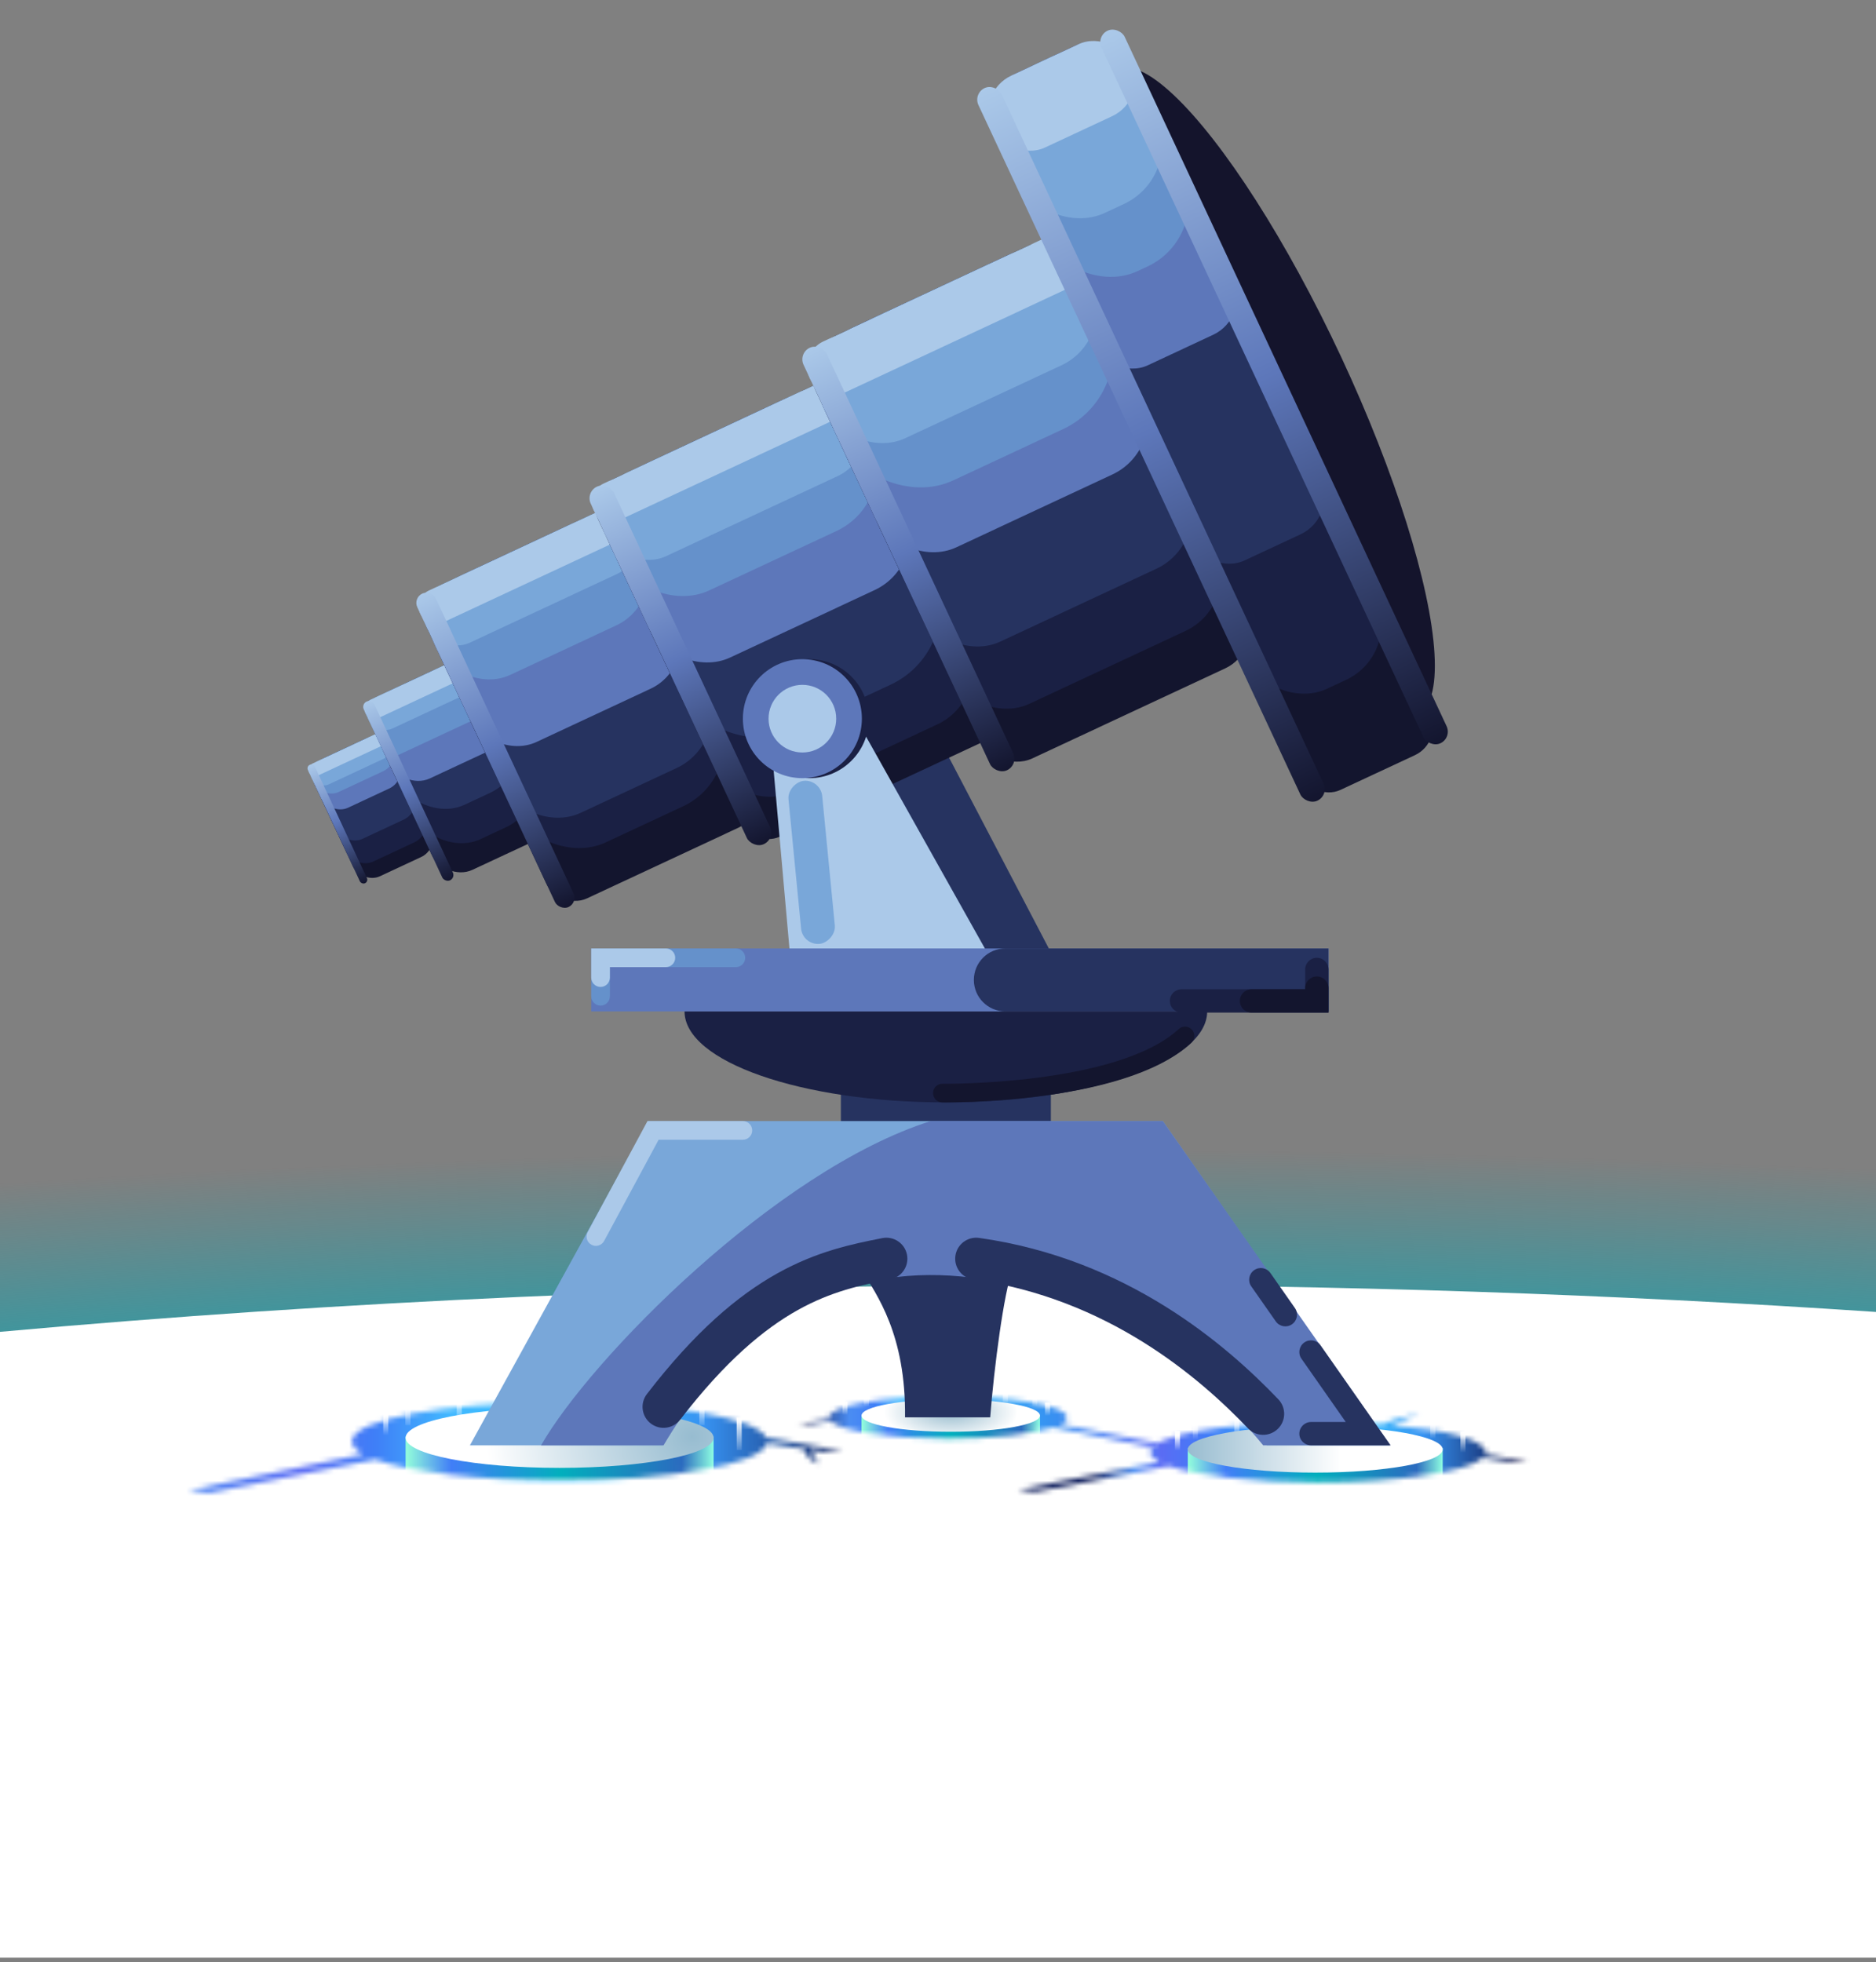 <svg fill="none" height="385" viewBox="0 0 368 385" width="368" xmlns="http://www.w3.org/2000/svg" xmlns:xlink="http://www.w3.org/1999/xlink"><rect x="0" y="0" width="368" height="385" fill="#808080" stroke="none"/><radialGradient id="a" cx="0" cy="0" gradientTransform="matrix(-.5 -170.796 772.669 -2.262 207 380.827)" gradientUnits="userSpaceOnUse" r="1"><stop offset=".583" stop-color="#03aab9"/><stop offset=".906" stop-color="#03aab9" stop-opacity="0"/></radialGradient><linearGradient id="b" gradientUnits="userSpaceOnUse" x1="31.244" x2="170.744" y1="301.34" y2="301.34"><stop offset="0" stop-color="#4b8df2"/><stop offset=".203" stop-color="#5a6cf4"/><stop offset=".302" stop-color="#3f7ef7"/><stop offset=".409" stop-color="#41b8ff"/><stop offset=".629" stop-color="#3ac2ff"/><stop offset=".766" stop-color="#3792f1"/><stop offset="1" stop-color="#0c0f47"/></linearGradient><linearGradient id="c"><stop offset="0" stop-color="#fff"/><stop offset="1" stop-color="#fff" stop-opacity="0"/></linearGradient><linearGradient id="d" gradientUnits="userSpaceOnUse" x1="76.174" x2="76.174" xlink:href="#c" y1="277.339" y2="281.583"/><linearGradient id="e" gradientUnits="userSpaceOnUse" x1="80.522" x2="80.522" xlink:href="#c" y1="273.955" y2="280.346"/><linearGradient id="f" gradientUnits="userSpaceOnUse" x1="90.591" x2="90.591" xlink:href="#c" y1="272.827" y2="279.218"/><linearGradient id="g" gradientUnits="userSpaceOnUse" x1="145.5" x2="145.514" xlink:href="#c" y1="278.082" y2="285.334"/><linearGradient id="h" gradientUnits="userSpaceOnUse" x1="138.189" x2="138.189" xlink:href="#c" y1="273.955" y2="280.346"/><linearGradient id="i"><stop offset="0" stop-color="#93ffda"/><stop offset=".149" stop-color="#417ef7"/><stop offset=".505" stop-color="#02afbd"/><stop offset=".897" stop-color="#2b6bbf"/><stop offset="1" stop-color="#8dfde1"/></linearGradient><linearGradient id="j" gradientUnits="userSpaceOnUse" x1="79.564" x2="139.978" xlink:href="#i" y1="290.498" y2="290.498"/><radialGradient id="k" cx="0" cy="0" gradientTransform="matrix(0 37.5 -40.304 0 135.744 281.84)" gradientUnits="userSpaceOnUse" r="1"><stop offset="0" stop-color="#97bcd0"/><stop offset="1" stop-color="#fff"/></radialGradient><linearGradient id="l" gradientUnits="userSpaceOnUse" x1="207.5" x2="298.5" y1="307.164" y2="306.583"><stop offset=".077" stop-color="#12215f"/><stop offset=".166" stop-color="#4b8df2"/><stop offset=".225" stop-color="#5a6cf4"/><stop offset=".333" stop-color="#3f7ef7"/><stop offset=".486" stop-color="#41b8ff"/><stop offset=".659" stop-color="#3ac2ff"/><stop offset=".791" stop-color="#3792f1"/><stop offset="1" stop-color="#0c0f47"/></linearGradient><linearGradient id="m" gradientUnits="userSpaceOnUse" x1="231.5" x2="231.5" xlink:href="#c" y1="281.583" y2="284.583"/><linearGradient id="n" gradientUnits="userSpaceOnUse" x1="234.983" x2="234.983" y1="278.119" y2="283.036"><stop offset="0" stop-color="#fff"/><stop offset=".875" stop-color="#fff" stop-opacity="0"/></linearGradient><linearGradient id="o" gradientUnits="userSpaceOnUse" x1="243.116" x2="243.116" xlink:href="#c" y1="277.251" y2="282.168"/><linearGradient id="p"><stop offset="0" stop-color="#fff"/><stop offset=".839" stop-color="#fff" stop-opacity="0"/></linearGradient><linearGradient id="q" gradientUnits="userSpaceOnUse" x1="287.479" x2="287.479" xlink:href="#p" y1="280.879" y2="285.796"/><linearGradient id="r" gradientUnits="userSpaceOnUse" x1="281.564" x2="281.564" xlink:href="#p" y1="278.119" y2="283.036"/><linearGradient id="s" gradientUnits="userSpaceOnUse" x1="233" x2="283" xlink:href="#i" y1="293.083" y2="293.083"/><linearGradient id="t" gradientUnits="userSpaceOnUse" x1="283.089" x2="232.884" y1="285.083" y2="285.083"><stop offset=".4" stop-color="#fff"/><stop offset="1" stop-color="#98bcd0"/></linearGradient><linearGradient id="u" gradientUnits="userSpaceOnUse" x1="143.5" x2="252.5" y1="293.583" y2="293.583"><stop offset=".134" stop-color="#12215f"/><stop offset=".212" stop-color="#4b8df2"/><stop offset=".257" stop-color="#3f7ef7"/><stop offset=".301" stop-color="#41b8ff"/><stop offset=".378" stop-color="#3ac2ff"/><stop offset=".571" stop-color="#3792f1"/><stop offset=".768" stop-color="#5a6cf4"/><stop offset="1" stop-color="#0c0f47"/></linearGradient><linearGradient id="v"><stop offset="0" stop-color="#fff"/><stop offset=".76" stop-color="#fff" stop-opacity="0"/></linearGradient><linearGradient id="w" gradientUnits="userSpaceOnUse" x1="204.989" x2="204.989" xlink:href="#v" y1="275.167" y2="278.609"/><linearGradient id="x" gradientUnits="userSpaceOnUse" x1="202.498" x2="202.498" xlink:href="#v" y1="273.345" y2="276.787"/><linearGradient id="y" gradientUnits="userSpaceOnUse" x1="196.728" x2="196.728" xlink:href="#v" y1="272.738" y2="276.18"/><linearGradient id="z" gradientUnits="userSpaceOnUse" x1="165.258" x2="165.258" xlink:href="#v" y1="274.977" y2="278.418"/><linearGradient id="A" gradientUnits="userSpaceOnUse" x1="169.454" x2="169.454" xlink:href="#v" y1="273.345" y2="276.787"/><linearGradient id="B" gradientUnits="userSpaceOnUse" x1="169" x2="204" xlink:href="#i" y1="286.583" y2="286.583"/><radialGradient id="C" cx="0" cy="0" gradientTransform="matrix(0 5.5 -13.138 0 17.451 2.551)" gradientUnits="userSpaceOnUse" r="1"><stop offset="0" stop-color="#98bcce"/><stop offset="1" stop-color="#fff"/></radialGradient><linearGradient id="D"><stop offset="0" stop-color="#abc9e9"/><stop offset=".484" stop-color="#5d77ba"/><stop offset="1" stop-color="#13152e"/></linearGradient><linearGradient id="E" gradientUnits="userSpaceOnUse" x1="60.796" x2="60.796" xlink:href="#D" y1="150.445" y2="176.08"/><linearGradient id="F" gradientUnits="userSpaceOnUse" x1="71.986" x2="71.986" xlink:href="#D" y1="138.197" y2="176.901"/><linearGradient id="G" gradientUnits="userSpaceOnUse" x1="82.998" x2="82.998" xlink:href="#D" y1="117.381" y2="185.239"/><linearGradient id="H" gradientUnits="userSpaceOnUse" x1="117.331" x2="117.331" xlink:href="#D" y1="96.614" y2="174.022"/><linearGradient id="I" gradientUnits="userSpaceOnUse" x1="159.099" x2="159.099" xlink:href="#D" y1="69.372" y2="160.855"/><linearGradient id="J" gradientUnits="userSpaceOnUse" x1="193.437" x2="193.437" xlink:href="#D" y1="18.42" y2="172.734"/><linearGradient id="K" gradientUnits="userSpaceOnUse" x1="217.581" x2="217.581" xlink:href="#D" y1="7.161" y2="161.475"/><linearGradient id="L" gradientUnits="userSpaceOnUse" x1="183.827" x2="183.827" y1="249.238" y2="278.071"><stop offset="0" stop-color="#263360"/><stop offset="1" stop-color="#263360"/></linearGradient><mask id="M" height="18" maskUnits="userSpaceOnUse" width="129" x="37" y="275"><path clip-rule="evenodd" d="m109.771 290.498c21.828 0 39.646-3.249 40.685-7.331l7.072 1.099 1.203 1.833 1.913 1.18-1.652-2.785 2.496.388 3.891-.188-15.066-2.655c-1.995-3.904-19.385-6.956-40.542-6.956-22.497 0-40.733 3.451-40.733 7.707 0 .879.777 1.723 2.207 2.509l-34.245 7.079 4.06.554 32.571-6.582c6.795 2.465 20.428 4.148 36.14 4.148z" fill="#d9d9d9" fill-rule="evenodd"/></mask><mask id="N" height="16" maskUnits="userSpaceOnUse" width="101" x="199" y="277"><path clip-rule="evenodd" d="m272.989 279.59c10.914.965 18.427 2.987 18.427 5.326 0 .137-.026.273-.077.408l8.395 1.408-3.142.145-5.752-.851c-2.883 2.744-16.26 4.819-32.327 4.819-12.691 0-23.704-1.295-29.192-3.191l-26.31 5.063-3.28-.426 27.662-5.445c-1.156-.605-1.783-1.254-1.783-1.93 0-3.275 14.731-5.929 32.903-5.929 4.486 0 8.762.162 12.658.455l2.933-1.142 4.348-.915z" fill="#d9d9d9" fill-rule="evenodd"/></mask><mask id="O" height="12" maskUnits="userSpaceOnUse" width="72" x="156" y="273"><path clip-rule="evenodd" d="m163.019 278.879c2.045 1.921 11.534 3.374 22.932 3.374 8.974 0 16.765-.901 20.671-2.221l19.655 3.989 1.373-.756-19.623-3.811c.82-.424 1.265-.878 1.265-1.351 0-2.292-10.45-4.15-23.341-4.15-12.89 0-23.34 1.858-23.34 4.15 0 .095.018.191.054.285l-5.955.986 2.229.101z" fill="#d9d9d9" fill-rule="evenodd"/></mask><path d="m368 372.675h-159.896-208.104v-160.905s136.123-7.095 208.104-7.095c54.757 0 108.229 1.428 159.896 4.148z" fill="url(#a)"/><path d="m368 384.082h-164.426-203.574s0 0 0-122.787c66.559-6.009 136.518-9.213 208.694-9.213 54.538 0 107.81 1.829 159.306 5.316z" fill="#fff"/><g mask="url(#M)"><path d="m341.004 303.589c0 21.263-75.44 38.5-168.5 38.5-93.06 0-168.5-17.237-168.5-38.5s75.44-38.5 168.5-38.5c93.06 0 168.5 17.237 168.5 38.5z" fill="url(#b)"/><path d="m75.674 277.339v5.639" stroke="url(#d)"/><path d="m80.022 273.955v5.639" stroke="url(#e)"/><path d="m90.091 272.827v5.639" stroke="url(#f)"/><path d="m145 278.083s.007 3.9.012 6.399" stroke="url(#g)"/><path d="m137.689 273.955v5.639" stroke="url(#h)"/><path d="m79.564 281.85h60.414v8.648h-60.414z" fill="url(#j)"/><ellipse cx="109.771" cy="282.073" fill="url(#k)" rx="30.207" ry="5.915"/></g><g mask="url(#N)"><path d="m503.73 309.413c0 21.263-75.44 38.5-168.5 38.5s-168.5-17.237-168.5-38.5 75.44-38.5 168.5-38.5 168.5 17.237 168.5 38.5z" fill="url(#l)"/><path d="m230.971 280.722v4.338" stroke="url(#m)"/><path d="m234.483 278.119v4.338" stroke="url(#n)"/><path d="m242.616 277.251v4.339" stroke="url(#o)"/><path d="m286.979 280.879v4.338" stroke="url(#q)"/><path d="m281.064 278.119v4.338" stroke="url(#r)"/><path d="m233 284.083h50v9h-50z" fill="url(#s)"/><ellipse cx="258" cy="284.364" fill="url(#t)" rx="25" ry="4.55"/></g><g mask="url(#O)"><path d="m423.73 295.413c0 21.263-75.44 38.5-168.5 38.5s-168.5-17.237-168.5-38.5 75.44-38.5 168.5-38.5 168.5 17.237 168.5 38.5z" fill="url(#u)"/><path d="m205.489 275.167v3.037" stroke="url(#w)"/><path d="m202.998 273.345v3.037" stroke="url(#x)"/><path d="m197.228 272.738v3.037" stroke="url(#y)"/><path d="m165.758 274.977v3.036" stroke="url(#z)"/><path d="m169.954 273.345v3.037" stroke="url(#A)"/><path d="m169 277.583h35v9h-35z" fill="url(#B)"/><ellipse cx="17.5" cy="3.185" fill="url(#C)" rx="17.5" ry="3.185" transform="matrix(-1 0 0 1 204 274.532)"/></g><path d="m183.255 143.057 23.799 45.538h-23.799l-15.332-45.538z" fill="#263360"/><ellipse cx="248.559" cy="76.955" fill="#14142c" rx="16.085" ry="69.868" transform="matrix(.906 -.423 .423 .906 -9.234 112.256)"/><rect fill="#13152e" height="24.635" rx="3.5" stroke="#13152e" transform="matrix(.906 -.423 .423 .906 -57.996 39.772)" width="15.9" x="60.701" y="150.687"/><rect fill="#1a2044" height="22.462" rx="4" transform="matrix(.906 -.423 .423 .906 -57.956 39.468)" width="16.9" x="60.037" y="150.445"/><rect fill="#263360" height="17.535" rx="4" transform="matrix(.906 -.423 .423 .906 -57.956 39.468)" width="16.9" x="60.037" y="150.445"/><rect fill="#5d77ba" height="10.803" rx="4" transform="matrix(.906 -.423 .423 .906 -57.956 39.468)" width="16.9" x="60.037" y="150.445"/><rect fill="#6591cb" height="7.226" rx="3.613" transform="matrix(.906 -.423 .423 .906 -57.956 39.468)" width="16.9" x="60.037" y="150.445"/><rect fill="#79a7d9" height="5.051" rx="2.525" transform="matrix(.906 -.423 .423 .906 -57.956 39.468)" width="16.9" x="60.037" y="150.445"/><rect fill="#abc9e9" height="2.589" rx="1.294" transform="matrix(.906 -.423 .423 .906 -57.956 39.468)" width="16.9" x="60.037" y="150.445"/><rect fill="url(#E)" height="25.635" rx=".76" transform="matrix(.906 -.423 .423 .906 -57.956 39.468)" width="1.519" x="60.036" y="150.445"/><rect fill="#13152e" height="37.704" rx="5.5" stroke="#13152e" transform="matrix(.906 -.423 .423 .906 -51.808 43.189)" width="24.516" x="71.504" y="138.439"/><rect fill="#1a2044" height="33.913" rx="10" transform="matrix(.906 -.423 .423 .906 -51.768 42.886)" width="25.516" x="70.839" y="138.198"/><rect fill="#263360" height="26.475" rx="10" transform="matrix(.906 -.423 .423 .906 -51.768 42.886)" width="25.516" x="70.839" y="138.198"/><rect fill="#5d77ba" height="18.914" rx="6" transform="matrix(.906 -.423 .423 .906 -51.768 42.886)" width="25.516" x="70.839" y="138.198"/><rect fill="#6591cb" height="12.133" rx="2" transform="matrix(.906 -.423 .423 .906 -51.768 42.886)" width="25.516" x="70.839" y="138.198"/><rect fill="#79a7d9" height="6.934" rx="3.467" transform="matrix(.906 -.423 .423 .906 -51.768 42.886)" width="25.516" x="70.839" y="138.198"/><rect fill="#abc9e9" height="3.908" rx="1.954" transform="matrix(.906 -.423 .423 .906 -51.768 42.886)" width="25.516" x="70.839" y="138.198"/><rect fill="url(#F)" height="38.704" rx="1.147" transform="matrix(.906 -.423 .423 .906 -51.768 42.886)" width="2.294" x="70.839" y="138.197"/><rect fill="#13152e" height="66.858" rx="5.5" stroke="#13152e" transform="matrix(.906 -.423 .423 .906 -42.06 45.528)" width="43.736" x="81.652" y="117.623"/><g transform="matrix(.906 -.423 .423 .906 -42.019 45.224)"><rect fill="#1a2044" height="59.459" rx="14" width="44.736" x="80.987" y="117.381"/><rect fill="#263360" height="52.123" rx="12" width="44.736" x="80.987" y="117.381"/><rect fill="#5d77ba" height="35.859" rx="10" width="44.736" x="80.987" y="117.381"/><rect fill="#6591cb" height="21.752" rx="10.876" width="44.736" x="80.987" y="117.381"/><rect fill="#79a7d9" height="12.672" rx="6.336" width="44.736" x="80.987" y="117.381"/><rect fill="#abc9e9" height="6.852" rx="3.426" width="44.736" x="80.987" y="117.381"/><rect fill="url(#G)" height="67.858" rx="2.011" width="4.021" x="80.987" y="117.381"/></g><rect fill="#13152e" height="76.408" rx="5.5" stroke="#13152e" transform="matrix(.906 -.423 .423 .906 -30.113 57.879)" width="54.292" x="115.482" y="96.856"/><rect fill="#1a2044" height="70.518" rx="12" transform="matrix(.906 -.423 .423 .906 -30.073 57.576)" width="55.292" x="114.818" y="96.614"/><rect fill="#263360" height="59.58" rx="17" transform="matrix(.906 -.423 .423 .906 -30.073 57.576)" width="55.292" x="114.818" y="96.614"/><rect fill="#5d77ba" height="41.435" rx="12" transform="matrix(.906 -.423 .423 .906 -30.073 57.576)" width="55.292" x="114.818" y="96.614"/><rect fill="#6591cb" height="27.767" rx="13.883" transform="matrix(.906 -.423 .423 .906 -30.073 57.576)" width="55.292" x="114.818" y="96.614"/><rect fill="#79a7d9" height="18.1" rx="9.05" transform="matrix(.906 -.423 .423 .906 -30.073 57.576)" width="55.292" x="114.818" y="96.614"/><rect fill="#abc9e9" height="7.816" rx="3.908" transform="matrix(.906 -.423 .423 .906 -30.073 57.576)" width="55.292" x="114.818" y="96.614"/><rect fill="url(#H)" height="77.408" rx="2.513" transform="matrix(.906 -.423 .423 .906 -30.073 57.576)" width="5.027" x="114.818" y="96.614"/><rect fill="#13152e" height="90.483" rx="7.5" stroke="#13152e" transform="matrix(.906 -.423 .423 .906 -14.687 72.979)" width="56.805" x="157.251" y="69.614"/><rect fill="#1a2044" height="81.528" rx="12" transform="matrix(.906 -.423 .423 .906 -14.647 72.676)" width="57.805" x="156.586" y="69.373"/><rect fill="#263360" height="68.056" rx="12" transform="matrix(.906 -.423 .423 .906 -14.647 72.676)" width="57.805" x="156.586" y="69.373"/><rect fill="#5d77ba" height="47.644" rx="12" transform="matrix(.906 -.423 .423 .906 -14.647 72.676)" width="57.805" x="156.586" y="69.373"/><rect fill="#6591cb" height="35.489" rx="17" transform="matrix(.906 -.423 .423 .906 -14.647 72.676)" width="57.805" x="156.586" y="69.373"/><rect fill="#79a7d9" height="24.006" rx="12.003" transform="matrix(.906 -.423 .423 .906 -14.647 72.676)" width="57.805" x="156.586" y="69.373"/><rect fill="#abc9e9" height="10.873" rx="5.437" transform="matrix(.906 -.423 .423 .906 -14.647 72.676)" width="57.805" x="156.586" y="69.373"/><rect fill="url(#I)" height="91.483" rx="2.513" transform="matrix(.906 -.423 .423 .906 -14.647 72.676)" width="5.027" x="156.586" y="69.372"/><rect fill="#13152e" height="152.478" rx="5.5" stroke="#13152e" transform="matrix(.906 -.423 .423 .906 10.174 83.455)" width="27.148" x="193.308" y="18.782"/><rect fill="#1a2044" height="135.213" rx="12" transform="matrix(.906 -.423 .423 .906 10.501 82.931)" width="28.148" x="192.29" y="17.783"/><rect fill="#263360" height="105.557" rx="8" transform="matrix(.906 -.423 .423 .906 10.501 82.931)" width="28.148" x="192.29" y="17.783"/><rect fill="#5d77ba" height="62.831" rx="8" transform="matrix(.906 -.423 .423 .906 10.236 82.586)" width="30.159" x="191.379" y="18.207"/><rect fill="#6591cb" height="45.239" rx="14" transform="matrix(.906 -.423 .423 .906 10.236 82.586)" width="30.159" x="191.379" y="18.207"/><rect fill="#79a7d9" height="32.17" rx="13" transform="matrix(.906 -.423 .423 .906 10.236 82.586)" width="30.159" x="191.379" y="18.207"/><rect fill="#abc9e9" height="15.582" rx="7.791" transform="matrix(.906 -.423 .423 .906 10.236 82.586)" width="30.159" x="191.379" y="18.207"/><rect fill="url(#J)" height="154.314" rx="2.513" transform="matrix(.906 -.423 .423 .906 10.103 82.413)" width="5.027" x="190.923" y="18.42"/><rect fill="url(#K)" height="154.314" rx="2.513" transform="matrix(.906 -.423 .423 .906 17.124 91.563)" width="5.027" x="215.068" y="7.161"/><path d="m193.324 186.307h-38.445l-4.348-48.972h15.332z" fill="#abc9e9"/><circle cx="158.769" cy="140.997" fill="#1a2044" r="11.671"/><circle cx="157.396" cy="140.997" fill="#5d77ba" r="11.671"/><circle cx="157.396" cy="140.997" fill="#abc9e9" r="6.636"/><path d="m164.948 213.996h41.191v6.407h-41.191z" fill="#263360"/><path d="m236.803 198.435c0 9.858-22.95 17.85-51.26 17.85s-51.26-7.992-51.26-17.85h52.262z" fill="#1a2044"/><path d="m177.534 278.071c.183-16.293-5.568-24.028-8.467-28.833h29.52c-1.647 4.21-3.585 18.993-4.348 28.833z" fill="url(#L)"/><path d="m248.474 283.563h24.028l-44.395-63.617h-100.918l-35.012 63.617h37.759c38.811-61.878 95.197-25.782 118.538 0z" fill="#79a7d9"/><path d="m247.788 283.563h24.943l-44.624-63.617h-45.539c-30.389 9.634-66.744 46.653-76.432 63.617h24.028c33.868-57.438 93.595-29.52 117.624 0z" fill="#5d77ba"/><path clip-rule="evenodd" d="m147.556 221.777c0-1.011-.82-1.831-1.831-1.831h-18.714l-11.731 21.787c-.48.89-.147 2.001.744 2.48.89.479 2 .146 2.479-.744l10.695-19.862h16.527c1.011 0 1.831-.819 1.831-1.83z" fill="#abc9e9" fill-rule="evenodd"/><path clip-rule="evenodd" d="m255.858 263.381c-1.036.725-1.288 2.152-.563 3.187l8.693 12.418h-6.818c-1.264 0-2.289 1.025-2.289 2.289 0 1.263 1.025 2.288 2.289 2.288h15.608l-13.733-19.619c-.725-1.036-2.152-1.288-3.187-.563z" fill="#263360" fill-rule="evenodd"/><path clip-rule="evenodd" d="m246.018 249.193c-1.036.725-1.288 2.152-.563 3.187l4.806 6.865c.725 1.036 2.151 1.287 3.187.563 1.035-.725 1.287-2.152.562-3.187l-4.805-6.866c-.725-1.035-2.152-1.287-3.187-.562z" fill="#263360" fill-rule="evenodd"/><path clip-rule="evenodd" d="m187.414 246.376c-.316 2.253 1.253 4.336 3.506 4.652 26.354 3.703 44.319 19.187 53.889 29.202 1.572 1.645 4.179 1.704 5.824.133 1.645-1.572 1.704-4.179.133-5.824-10.11-10.58-29.674-27.591-58.7-31.669-2.253-.316-4.335 1.253-4.652 3.506z" fill="#263360" fill-rule="evenodd"/><path clip-rule="evenodd" d="m127.653 279.276c1.803 1.388 4.389 1.05 5.776-.753 8.899-11.568 16.504-17.841 23.085-21.512 6.572-3.666 12.372-4.887 18.151-6.02 2.233-.438 3.687-2.602 3.25-4.835-.438-2.232-2.603-3.687-4.835-3.249-5.891 1.155-12.793 2.566-20.579 6.909-7.779 4.339-16.193 11.453-25.602 23.684-1.387 1.803-1.049 4.389.754 5.776z" fill="#263360" fill-rule="evenodd"/><rect fill="#79a7d9" height="6.646" rx="3.323" transform="matrix(.097 .995 -.995 .097 297.474 -22.024)" width="32.143" x="160.871" y="152.879"/><path d="m0 0h144.626v12.357h-144.626z" fill="#5d77ba" transform="matrix(-1 0 0 1 260.603 186.078)"/><path d="m260.603 186.078h-63.389c-3.412 0-6.179 2.766-6.179 6.179 0 3.412 2.767 6.178 6.179 6.178h63.389z" fill="#263360"/><path clip-rule="evenodd" d="m117.807 186.078v1.831c0-1.831 0-1.831 0-1.831h26.545c1.011 0 1.831.82 1.831 1.831s-.82 1.831-1.831 1.831h-24.714v5.721c0 1.011-.82 1.83-1.831 1.83s-1.831-.819-1.831-1.83v-9.383z" fill="#6591cb" fill-rule="evenodd"/><path clip-rule="evenodd" d="m258.314 198.664v-2.288 2.288h-26.545c-1.264 0-2.289-1.024-2.289-2.288s1.025-2.289 2.289-2.289h24.257v-3.89c0-1.264 1.024-2.288 2.288-2.288s2.289 1.024 2.289 2.288v8.467z" fill="#1a2044" fill-rule="evenodd"/><path clip-rule="evenodd" d="m115.976 186.078h14.646c1.011 0 1.831.82 1.831 1.831s-.82 1.831-1.831 1.831h-10.984v2.059c0 1.011-.82 1.831-1.831 1.831s-1.831-.82-1.831-1.831z" fill="#abc9e9" fill-rule="evenodd"/><path clip-rule="evenodd" d="m260.603 198.664h-15.104c-1.264 0-2.288-1.024-2.288-2.288s1.024-2.289 2.288-2.289h10.527v-.228c0-1.264 1.024-2.289 2.288-2.289s2.289 1.025 2.289 2.289z" fill="#13152e" fill-rule="evenodd"/><path clip-rule="evenodd" d="m233.798 201.996c.687.742.644 1.9-.098 2.588-3.433 3.183-8.276 5.445-13.439 7.078-5.192 1.643-10.863 2.697-16.088 3.378-5.232.681-10.059.992-13.575 1.133-1.76.07-3.195.098-4.193.109-.499.005-.889.006-1.155.005-.134 0-.236-.001-.306-.001l-.081-.001h-.021-.008s-.001 0 .023-1.831l-.024 1.831c-1.011-.013-1.82-.844-1.807-1.855.014-1.01.844-1.819 1.855-1.806h.004.016l.071.001c.063 0 .159.001.285.001.252 0 .627 0 1.11-.005.966-.011 2.365-.038 4.084-.107 3.441-.138 8.155-.442 13.249-1.105 5.101-.664 10.543-1.683 15.456-3.238 4.941-1.563 9.195-3.62 12.055-6.272.741-.688 1.899-.644 2.587.097z" fill="#13152e" fill-rule="evenodd"/></svg>